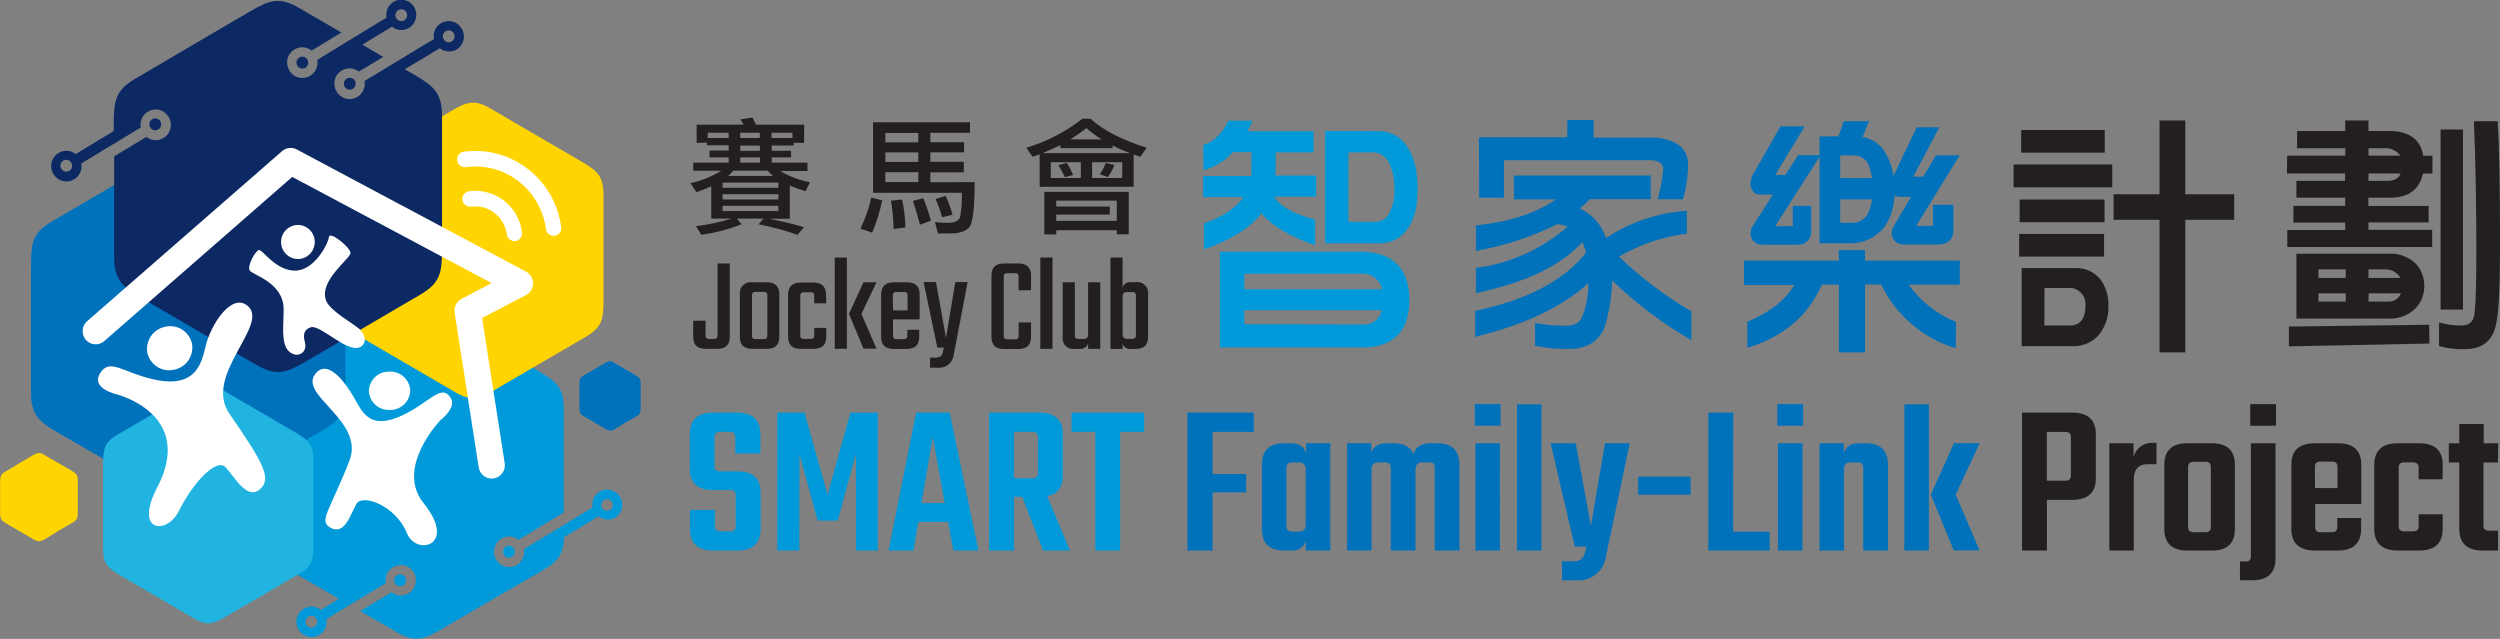 <svg width="180" height="46" viewBox="0 0 180 46" fill="none" xmlns="http://www.w3.org/2000/svg">
<rect x="0" y="0" width="180" height="46" fill="#808080" stroke="none"/>
<g clip-path="url(#clip0_2788_1667)">
<path d="M29.026 42.152C29.074 42.123 29.116 42.085 29.149 42.04C29.183 41.995 29.207 41.943 29.22 41.889C29.234 41.834 29.237 41.777 29.229 41.722C29.22 41.666 29.201 41.612 29.173 41.564C29.144 41.516 29.106 41.474 29.062 41.44C29.017 41.406 28.966 41.382 28.912 41.368C28.858 41.354 28.801 41.352 28.746 41.36C28.691 41.368 28.638 41.387 28.59 41.416C28.494 41.475 28.425 41.57 28.398 41.68C28.371 41.791 28.389 41.907 28.447 42.004C28.475 42.052 28.513 42.094 28.557 42.128C28.602 42.162 28.652 42.186 28.706 42.2C28.76 42.214 28.816 42.216 28.871 42.208C28.926 42.2 28.979 42.181 29.026 42.152Z" fill="#009ADA"/>
<path d="M44.648 35.785C44.576 35.661 44.48 35.554 44.367 35.468C44.253 35.382 44.123 35.32 43.986 35.285C43.848 35.249 43.705 35.242 43.565 35.263C43.424 35.283 43.289 35.332 43.167 35.405C42.977 35.52 42.826 35.69 42.736 35.894C42.645 36.097 42.618 36.324 42.66 36.544L40.58 37.803L37.719 39.538C37.76 39.757 37.733 39.984 37.642 40.187C37.551 40.391 37.401 40.561 37.211 40.676C37.09 40.749 36.955 40.798 36.814 40.819C36.673 40.839 36.53 40.832 36.393 40.797C36.255 40.761 36.126 40.699 36.012 40.613C35.898 40.527 35.803 40.42 35.73 40.297C35.654 40.172 35.604 40.034 35.581 39.89C35.559 39.746 35.566 39.599 35.601 39.458C35.636 39.316 35.699 39.183 35.786 39.067C35.872 38.95 35.981 38.852 36.106 38.779C36.295 38.665 36.515 38.613 36.734 38.629C36.954 38.644 37.164 38.727 37.336 38.866L40.588 36.897V29.447C40.588 27.93 40.099 27.489 38.787 26.73L35.275 24.681L31.399 22.404C30.098 21.645 29.47 21.866 28.158 22.624L24.646 24.674L20.77 26.95C19.469 27.709 19.329 28.366 19.329 29.888V38.494C19.329 40.012 19.833 40.46 21.145 41.222L24.409 43.12L23.097 43.913C22.925 43.775 22.716 43.694 22.497 43.679C22.278 43.664 22.06 43.717 21.871 43.83C21.749 43.903 21.642 44 21.557 44.115C21.472 44.23 21.41 44.361 21.375 44.5C21.34 44.639 21.333 44.784 21.354 44.926C21.374 45.069 21.422 45.205 21.495 45.328C21.568 45.454 21.666 45.564 21.781 45.651C21.897 45.738 22.028 45.801 22.168 45.837C22.308 45.872 22.454 45.879 22.596 45.856C22.739 45.834 22.876 45.784 22.999 45.708C23.189 45.593 23.338 45.422 23.428 45.219C23.518 45.015 23.544 44.788 23.503 44.569L24.499 43.97L27.785 41.981C27.745 41.763 27.771 41.536 27.861 41.333C27.951 41.13 28.101 40.959 28.289 40.843C28.412 40.767 28.549 40.717 28.692 40.694C28.834 40.672 28.98 40.679 29.12 40.715C29.26 40.75 29.392 40.813 29.507 40.9C29.623 40.987 29.72 41.097 29.793 41.222C29.866 41.346 29.914 41.482 29.935 41.624C29.955 41.767 29.948 41.911 29.913 42.051C29.878 42.19 29.816 42.321 29.731 42.436C29.646 42.551 29.54 42.648 29.417 42.721C29.229 42.834 29.01 42.887 28.791 42.872C28.573 42.857 28.363 42.776 28.192 42.638L25.936 43.996L28.567 45.514C29.868 46.273 30.496 46.057 31.808 45.294L35.309 43.245L39.197 40.991C40.298 40.346 40.558 39.777 40.61 38.688L43.092 37.17C43.263 37.309 43.472 37.392 43.691 37.407C43.91 37.423 44.129 37.37 44.318 37.257C44.55 37.102 44.715 36.862 44.777 36.588C44.839 36.314 44.792 36.026 44.648 35.785ZM22.638 45.135C22.541 45.192 22.426 45.209 22.317 45.181C22.208 45.154 22.114 45.084 22.055 44.987C22.027 44.939 22.008 44.885 22 44.829C21.991 44.774 21.994 44.717 22.008 44.662C22.022 44.608 22.046 44.556 22.079 44.511C22.112 44.466 22.154 44.428 22.202 44.399C22.25 44.37 22.303 44.351 22.358 44.343C22.413 44.334 22.47 44.337 22.524 44.351C22.578 44.365 22.629 44.389 22.674 44.423C22.718 44.456 22.756 44.498 22.785 44.547C22.84 44.646 22.855 44.764 22.824 44.874C22.794 44.985 22.722 45.078 22.623 45.135H22.638ZM43.923 36.714C43.875 36.743 43.822 36.762 43.767 36.77C43.713 36.779 43.657 36.776 43.603 36.762C43.549 36.748 43.498 36.724 43.454 36.69C43.41 36.657 43.372 36.615 43.344 36.566C43.292 36.471 43.278 36.358 43.305 36.252C43.332 36.147 43.399 36.055 43.49 35.997C43.538 35.968 43.591 35.949 43.646 35.941C43.701 35.933 43.757 35.936 43.81 35.95C43.864 35.963 43.915 35.988 43.959 36.021C44.004 36.055 44.041 36.097 44.069 36.145C44.121 36.241 44.135 36.353 44.108 36.459C44.081 36.565 44.014 36.656 43.923 36.714Z" fill="#009ADA"/>
<path d="M36.422 39.355C36.326 39.414 36.257 39.51 36.23 39.62C36.203 39.73 36.221 39.846 36.279 39.944C36.307 39.992 36.345 40.034 36.389 40.068C36.434 40.101 36.484 40.126 36.538 40.139C36.592 40.153 36.648 40.156 36.703 40.148C36.758 40.139 36.81 40.12 36.858 40.092C36.906 40.063 36.948 40.025 36.981 39.979C37.014 39.934 37.038 39.883 37.052 39.828C37.066 39.774 37.069 39.717 37.06 39.661C37.052 39.605 37.033 39.552 37.005 39.504C36.976 39.455 36.938 39.413 36.893 39.379C36.849 39.346 36.798 39.321 36.744 39.308C36.69 39.294 36.633 39.291 36.578 39.299C36.523 39.307 36.47 39.327 36.422 39.355Z" fill="#009ADA"/>
<path fill-rule="evenodd" clip-rule="evenodd" d="M15.077 11.107L19.213 13.517L22.947 15.699C24.341 16.511 24.875 16.978 24.875 18.598V27.77C24.875 29.39 24.736 30.092 23.371 30.904L19.235 33.31L15.502 35.496C14.103 36.304 13.441 36.54 12.047 35.731L7.911 33.31L4.151 31.14C2.767 30.328 2.233 29.861 2.233 28.241V19.057C2.233 17.437 2.372 16.746 3.756 15.934L7.892 13.517L11.626 11.342C13.024 10.534 13.686 10.299 15.081 11.107H15.077Z" fill="#0072BC"/>
<path fill-rule="evenodd" clip-rule="evenodd" d="M16.028 28.085L18.792 29.69L21.285 31.147C22.213 31.698 22.57 32.005 22.57 33.09V39.219C22.57 40.308 22.488 40.771 21.555 41.31L18.792 42.926L16.291 44.383C15.359 44.922 14.908 45.082 13.987 44.543L11.223 42.926L8.723 41.469C7.802 40.93 7.426 40.611 7.426 39.534V33.398C7.426 32.32 7.52 31.846 8.441 31.307L11.212 29.69L13.705 28.244C14.637 27.694 15.085 27.546 16.017 28.085H16.028Z" fill="#21B4E1"/>
<path fill-rule="evenodd" clip-rule="evenodd" d="M35.32 7.817L38.753 9.821L41.855 11.627C43.005 12.295 43.453 12.686 43.453 14.033V21.642C43.453 22.989 43.336 23.577 42.186 24.245L38.753 26.245L35.651 28.055C34.489 28.723 33.94 28.916 32.79 28.248L29.357 26.245L26.255 24.438C25.09 23.759 24.657 23.368 24.657 22.032V14.413C24.657 13.065 24.77 12.492 25.924 11.813L29.357 9.821L32.459 8.003C33.609 7.335 34.17 7.138 35.32 7.817Z" fill="#FFD400"/>
<path fill-rule="evenodd" clip-rule="evenodd" d="M3.181 32.756L4.204 33.341L5.129 33.876C5.471 34.077 5.602 34.191 5.602 34.593V36.87C5.602 37.272 5.565 37.443 5.226 37.629L4.204 38.221L3.29 38.79C2.952 38.991 2.779 39.048 2.44 38.847L1.41 38.247L0.481 37.712C0.143 37.511 0.008 37.397 0.008 36.995V34.718C0.008 34.316 0.045 34.145 0.384 33.959L1.41 33.341L2.339 32.798C2.677 32.597 2.846 32.54 3.188 32.741L3.181 32.756Z" fill="#FFD400"/>
<path fill-rule="evenodd" clip-rule="evenodd" d="M44.227 26.131L45.025 26.59L45.754 27.015C46.028 27.178 46.13 27.269 46.13 27.58V29.364C46.13 29.686 46.104 29.827 45.833 29.975L45.025 30.434L44.306 30.863C44.215 30.944 44.099 30.992 43.977 31C43.856 31.008 43.735 30.976 43.633 30.908L42.825 30.434L42.096 30.009C41.832 29.861 41.719 29.766 41.719 29.447V27.648C41.719 27.337 41.742 27.201 42.017 27.041L42.814 26.567L43.543 26.153C43.818 25.994 43.942 25.945 44.216 26.108L44.227 26.131Z" fill="#0072BC"/>
<path d="M21.552 4.14C21.504 4.169 21.462 4.207 21.429 4.252C21.395 4.298 21.371 4.349 21.358 4.404C21.344 4.458 21.341 4.515 21.349 4.571C21.357 4.626 21.376 4.68 21.405 4.728C21.434 4.777 21.471 4.819 21.516 4.852C21.561 4.886 21.612 4.91 21.666 4.924C21.72 4.938 21.776 4.941 21.831 4.933C21.887 4.924 21.94 4.905 21.988 4.876C22.084 4.817 22.153 4.722 22.18 4.612C22.206 4.502 22.189 4.385 22.131 4.288C22.102 4.24 22.065 4.198 22.02 4.164C21.976 4.131 21.925 4.106 21.872 4.093C21.818 4.079 21.762 4.076 21.707 4.084C21.652 4.092 21.599 4.111 21.552 4.14Z" fill="#0C2963"/>
<path d="M33.237 2.049C33.164 1.926 33.068 1.818 32.954 1.732C32.84 1.646 32.711 1.584 32.573 1.549C32.435 1.514 32.291 1.506 32.15 1.527C32.01 1.548 31.874 1.596 31.752 1.67C31.562 1.784 31.412 1.954 31.321 2.158C31.231 2.362 31.206 2.589 31.248 2.808L29.534 3.844L26.244 5.832C26.285 6.051 26.259 6.278 26.169 6.482C26.079 6.685 25.929 6.856 25.74 6.971C25.617 7.047 25.48 7.097 25.337 7.12C25.195 7.142 25.049 7.135 24.909 7.099C24.769 7.064 24.638 7.001 24.522 6.914C24.407 6.827 24.309 6.717 24.236 6.591C24.16 6.467 24.11 6.329 24.088 6.185C24.066 6.041 24.072 5.894 24.107 5.753C24.142 5.611 24.205 5.478 24.292 5.362C24.378 5.245 24.487 5.147 24.612 5.074C24.801 4.96 25.019 4.908 25.238 4.923C25.457 4.938 25.666 5.019 25.838 5.157L27.594 4.098L26.09 3.214L28.218 1.924C28.389 2.063 28.598 2.146 28.818 2.161C29.037 2.176 29.256 2.123 29.444 2.007C29.566 1.935 29.673 1.838 29.758 1.723C29.844 1.609 29.905 1.478 29.941 1.339C29.976 1.2 29.983 1.055 29.962 0.913C29.941 0.771 29.893 0.635 29.82 0.512C29.747 0.389 29.652 0.281 29.538 0.195C29.424 0.108 29.295 0.046 29.157 0.011C29.02 -0.025 28.876 -0.032 28.736 -0.011C28.595 0.01 28.46 0.059 28.338 0.133C28.148 0.248 27.998 0.418 27.907 0.622C27.817 0.825 27.79 1.052 27.831 1.271L26.116 2.307L22.841 4.315C22.883 4.534 22.857 4.76 22.767 4.964C22.677 5.167 22.527 5.338 22.337 5.453C22.214 5.53 22.078 5.581 21.935 5.603C21.792 5.625 21.646 5.619 21.506 5.583C21.366 5.548 21.234 5.484 21.119 5.397C21.003 5.309 20.906 5.199 20.833 5.074C20.758 4.949 20.707 4.811 20.685 4.667C20.663 4.523 20.669 4.376 20.704 4.235C20.739 4.093 20.802 3.96 20.889 3.844C20.976 3.727 21.085 3.629 21.209 3.556C21.398 3.442 21.617 3.39 21.836 3.405C22.055 3.421 22.264 3.504 22.435 3.643L24.586 2.341L21.578 0.596C20.13 -0.254 19.435 -0.015 17.976 0.839L14.085 3.115L9.787 5.639C8.336 6.478 8.189 7.214 8.189 8.906V9.434L5.448 11.092C5.276 10.954 5.067 10.873 4.848 10.858C4.629 10.843 4.411 10.896 4.222 11.008C4.097 11.082 3.988 11.179 3.901 11.296C3.814 11.412 3.751 11.546 3.716 11.687C3.681 11.829 3.674 11.976 3.697 12.12C3.719 12.264 3.77 12.402 3.846 12.526C3.919 12.652 4.017 12.762 4.132 12.849C4.248 12.936 4.379 12.999 4.519 13.034C4.659 13.07 4.805 13.077 4.948 13.055C5.09 13.033 5.227 12.982 5.35 12.906C5.539 12.79 5.688 12.619 5.778 12.416C5.868 12.213 5.895 11.986 5.854 11.768L6.847 11.168L10.137 9.179C10.095 8.96 10.121 8.734 10.211 8.53C10.301 8.327 10.451 8.156 10.64 8.041C10.764 7.965 10.9 7.914 11.043 7.892C11.186 7.87 11.331 7.877 11.471 7.912C11.611 7.948 11.743 8.011 11.858 8.098C11.974 8.185 12.071 8.295 12.144 8.421C12.22 8.545 12.27 8.683 12.292 8.827C12.313 8.971 12.307 9.118 12.272 9.259C12.237 9.4 12.174 9.533 12.088 9.65C12.001 9.766 11.893 9.865 11.768 9.938C11.58 10.051 11.362 10.104 11.143 10.089C10.924 10.074 10.714 9.993 10.543 9.855L8.219 11.259V18.465C8.219 20.146 8.779 20.64 10.227 21.478L14.126 23.755L18.438 26.263C19.886 27.106 20.581 26.863 22.029 26.024L25.932 23.747L30.241 21.228C31.688 20.385 31.827 19.661 31.827 17.968V8.405C31.827 6.713 31.278 6.227 29.82 5.37L29.139 4.99L31.666 3.472C31.838 3.611 32.048 3.693 32.267 3.708C32.487 3.723 32.706 3.67 32.895 3.556C33.138 3.401 33.31 3.156 33.374 2.874C33.438 2.591 33.389 2.295 33.237 2.049ZM28.677 0.725C28.724 0.696 28.777 0.677 28.832 0.669C28.887 0.661 28.943 0.663 28.997 0.677C29.05 0.691 29.101 0.715 29.145 0.749C29.19 0.782 29.227 0.825 29.256 0.873C29.284 0.921 29.303 0.974 29.312 1.029C29.32 1.084 29.317 1.141 29.304 1.195C29.291 1.249 29.267 1.3 29.234 1.345C29.201 1.39 29.16 1.428 29.113 1.457C29.016 1.516 28.901 1.534 28.792 1.507C28.683 1.48 28.588 1.41 28.53 1.313C28.501 1.265 28.482 1.211 28.474 1.155C28.466 1.1 28.469 1.043 28.483 0.988C28.496 0.934 28.52 0.882 28.553 0.837C28.587 0.792 28.629 0.754 28.677 0.725ZM4.989 12.299C4.941 12.328 4.888 12.347 4.833 12.355C4.778 12.363 4.722 12.36 4.668 12.347C4.613 12.333 4.563 12.309 4.518 12.275C4.473 12.241 4.435 12.199 4.407 12.151C4.378 12.102 4.359 12.049 4.351 11.993C4.343 11.937 4.346 11.881 4.359 11.826C4.373 11.771 4.397 11.72 4.43 11.675C4.464 11.63 4.505 11.591 4.553 11.563C4.601 11.534 4.654 11.515 4.709 11.507C4.763 11.498 4.819 11.501 4.873 11.515C4.927 11.529 4.978 11.553 5.022 11.587C5.067 11.62 5.104 11.662 5.132 11.711C5.191 11.807 5.21 11.923 5.185 12.033C5.159 12.143 5.092 12.239 4.997 12.299H4.989ZM32.527 2.983C32.479 3.012 32.426 3.031 32.37 3.039C32.315 3.047 32.259 3.044 32.205 3.03C32.151 3.017 32.1 2.992 32.055 2.959C32.01 2.925 31.973 2.883 31.944 2.835C31.915 2.787 31.896 2.733 31.888 2.678C31.88 2.622 31.883 2.566 31.897 2.512C31.91 2.457 31.934 2.406 31.968 2.361C32.001 2.317 32.043 2.279 32.09 2.25C32.138 2.221 32.191 2.202 32.245 2.194C32.3 2.185 32.356 2.188 32.41 2.201C32.463 2.214 32.514 2.238 32.559 2.272C32.603 2.305 32.641 2.347 32.669 2.394C32.728 2.492 32.745 2.608 32.718 2.718C32.692 2.829 32.623 2.924 32.527 2.983Z" fill="#0C2963"/>
<path d="M24.966 5.662C24.918 5.691 24.876 5.729 24.843 5.774C24.809 5.819 24.785 5.871 24.771 5.925C24.758 5.98 24.755 6.037 24.763 6.092C24.771 6.148 24.79 6.202 24.819 6.25C24.848 6.298 24.885 6.34 24.93 6.374C24.975 6.408 25.026 6.432 25.08 6.446C25.134 6.459 25.19 6.462 25.245 6.454C25.301 6.446 25.354 6.427 25.402 6.398C25.498 6.339 25.567 6.244 25.594 6.134C25.622 6.024 25.605 5.908 25.548 5.81C25.49 5.713 25.396 5.643 25.287 5.615C25.178 5.588 25.062 5.604 24.966 5.662Z" fill="#0C2963"/>
<path d="M11.4 9.316C11.448 9.287 11.49 9.249 11.523 9.204C11.556 9.159 11.58 9.107 11.594 9.053C11.608 8.998 11.61 8.941 11.602 8.886C11.594 8.83 11.575 8.776 11.547 8.728C11.488 8.631 11.394 8.561 11.285 8.534C11.176 8.506 11.061 8.523 10.964 8.58C10.867 8.638 10.796 8.732 10.767 8.842C10.738 8.952 10.753 9.069 10.81 9.168C10.839 9.217 10.877 9.26 10.922 9.294C10.968 9.328 11.019 9.352 11.074 9.366C11.129 9.38 11.186 9.383 11.242 9.374C11.298 9.365 11.352 9.346 11.4 9.316Z" fill="#0C2963"/>
<path d="M8.377 28.385C8.377 28.385 14.096 29.793 11.313 35.113C9.622 38.346 12.017 38.528 12.881 36.786C13.953 34.642 15.6 32.992 16.228 33.629C16.855 34.267 17.754 36.035 18.705 35.238C19.589 34.479 18.999 33.375 16.517 29.789C14.6 27.015 19.465 23.357 17.822 22.013C16.649 21.053 15.16 23.425 14.814 24.893C14.509 26.226 14.062 27.96 11.126 27.33C8.843 26.844 7.892 25.717 7.189 26.905C6.557 27.979 8.377 28.385 8.377 28.385Z" fill="white"/>
<path d="M13.818 24.715C13.898 25.135 13.811 25.57 13.575 25.926C13.339 26.281 12.974 26.528 12.558 26.613C12.145 26.716 11.708 26.649 11.343 26.427C10.979 26.205 10.716 25.846 10.614 25.429C10.534 25.009 10.622 24.574 10.858 24.219C11.094 23.864 11.459 23.616 11.874 23.531C12.287 23.428 12.724 23.495 13.089 23.717C13.453 23.939 13.715 24.298 13.818 24.715Z" fill="white"/>
<path d="M31.711 30.252C31.711 30.252 28.425 33.667 30.5 36.228C32.967 39.291 29.981 40.05 29.308 38.41C28.481 36.377 26.112 35.561 25.68 36.255C25.247 36.95 24.864 38.532 23.845 38.02C22.894 37.534 23.676 36.938 25.157 33.185C26.285 30.286 21.503 28.487 22.698 26.928C23.552 25.816 24.762 27.41 25.409 28.487C26.056 29.565 26.507 31.075 29.015 29.884C30.962 28.958 31.797 27.569 32.459 28.666C32.888 29.368 31.711 30.252 31.711 30.252Z" fill="white"/>
<path d="M26.556 28.142C26.565 28.332 26.611 28.518 26.692 28.69C26.773 28.862 26.886 29.016 27.026 29.143C27.165 29.271 27.328 29.37 27.506 29.433C27.683 29.497 27.872 29.525 28.06 29.515C28.438 29.528 28.806 29.389 29.082 29.128C29.359 28.868 29.523 28.508 29.538 28.127C29.529 27.937 29.483 27.75 29.403 27.578C29.322 27.406 29.209 27.252 29.069 27.125C28.929 26.997 28.765 26.899 28.588 26.836C28.41 26.773 28.222 26.746 28.034 26.757C27.656 26.743 27.288 26.882 27.011 27.141C26.734 27.401 26.571 27.761 26.556 28.142Z" fill="white"/>
<path d="M18.63 18.006C18.897 17.926 19.792 19.456 21.209 19.486C22.627 19.516 23.627 17.547 23.68 17.073C23.732 16.598 25.225 17.805 25.236 18.211C25.247 18.617 22.883 20.249 23.495 21.683C23.8 22.4 25.451 23.307 25.875 23.687C26.3 24.066 26.458 24.715 25.921 24.992C25.033 25.455 23.052 23.353 22.386 23.562C21.721 23.77 21.879 24.37 21.965 24.7C22.134 25.383 21.401 25.858 20.796 25.288C20.191 24.719 20.442 23.285 20.42 22.192C20.367 20.321 18.164 19.79 17.976 19.471C17.788 19.152 18.363 18.09 18.63 18.006Z" fill="white"/>
<path d="M22.616 17.084C22.704 17.396 22.667 17.73 22.512 18.015C22.357 18.299 22.097 18.51 21.788 18.602C21.479 18.691 21.147 18.653 20.865 18.496C20.583 18.338 20.375 18.075 20.285 17.763C20.24 17.608 20.227 17.446 20.244 17.286C20.262 17.126 20.311 16.971 20.388 16.83C20.465 16.689 20.569 16.565 20.694 16.465C20.819 16.364 20.962 16.29 21.115 16.245C21.268 16.201 21.429 16.187 21.587 16.205C21.745 16.223 21.899 16.272 22.038 16.35C22.177 16.428 22.3 16.533 22.399 16.659C22.498 16.785 22.572 16.929 22.616 17.084Z" fill="white"/>
<path d="M90.105 10.952H88.748C88.199 11.592 87.468 12.045 86.654 12.249L86.635 10.436C87.357 10.238 87.963 9.658 88.455 8.694H90.18C90.07 8.954 89.944 9.207 89.805 9.453H94.579V10.971H91.846V12.325C91.846 12.431 91.84 12.536 91.827 12.64H94.764V14.158H91.737C92.188 14.877 93.172 15.427 94.689 15.809V17.642C92.962 17.088 91.671 16.329 90.816 15.365C89.959 16.45 88.58 17.314 86.68 17.957V16.086C88.039 15.605 88.987 14.973 89.526 14.189H86.624V12.671H90.094C90.1 12.584 90.1 12.496 90.094 12.409L90.105 10.952ZM98.039 18.12C100.327 18.181 101.471 19.348 101.471 21.623C101.471 23.71 100.48 24.84 98.497 25.015H87.831V18.12H98.039ZM89.594 23.345L98.148 23.364C98.456 23.388 98.763 23.296 99.009 23.106C99.255 22.917 99.423 22.643 99.482 22.336H89.59L89.594 23.345ZM89.594 20.826H99.505C99.431 20.487 99.238 20.188 98.961 19.983C98.684 19.778 98.343 19.683 98.001 19.714H89.594V20.826ZM99.37 9.441C99.776 9.455 100.173 9.573 100.523 9.783C100.873 9.994 101.164 10.29 101.37 10.644C101.836 11.339 102.065 12.333 102.065 13.631C102.065 14.853 101.84 15.779 101.389 16.409C101.175 16.741 100.884 17.016 100.542 17.21C100.199 17.404 99.815 17.51 99.422 17.52H95.407V9.434L99.37 9.441ZM97.091 15.965H99.091C99.301 15.953 99.503 15.882 99.675 15.761C99.847 15.64 99.982 15.472 100.065 15.278C100.305 14.789 100.418 14.248 100.396 13.703C100.423 13.052 100.303 12.403 100.046 11.806C99.956 11.592 99.815 11.405 99.636 11.259C99.457 11.114 99.246 11.015 99.02 10.971H97.091V15.965Z" fill="#009ADA"/>
<path d="M108.995 12.636H118.853V14.34H114.465C114.242 14.578 114.003 14.802 113.751 15.008C114.193 15.213 114.588 15.508 114.911 15.875C115.234 16.241 115.48 16.671 115.631 17.137C117.373 15.992 119.377 15.317 121.451 15.175V16.822C119.73 17.043 118.07 17.604 116.563 18.473C118.141 19.992 119.892 21.317 121.778 22.419V24.495C119.711 23.3 117.794 21.856 116.071 20.196C116.051 21.334 115.871 22.463 115.537 23.55C115.131 24.537 114.33 25.068 113.131 25.125C112.257 25.149 111.383 25.074 110.525 24.901V23.254C111.258 23.392 112.002 23.459 112.747 23.455C113.394 23.455 113.8 23.205 113.958 22.696C114.238 21.958 114.375 21.172 114.36 20.382C112.488 22.097 109.771 23.387 106.209 24.252V22.381C109.969 21.592 112.632 20.191 114.199 18.177C114.129 17.918 114.042 17.665 113.939 17.418C112.408 19.12 109.85 20.349 106.265 21.103V19.289C108.713 18.978 111.014 17.94 112.875 16.306C112.639 16.218 112.393 16.161 112.142 16.139C110.282 17.055 108.304 17.704 106.265 18.067V16.23C108.679 15.977 110.595 15.354 112.014 14.359H109.006L108.995 12.636ZM112.852 8.633H114.732V9.912H119.267C120.771 10.086 121.523 10.72 121.542 11.809C121.544 12.67 121.417 13.526 121.166 14.348H119.35C119.548 13.651 119.683 12.937 119.752 12.215C119.752 11.76 119.429 11.532 118.782 11.532H108.28V14.238H106.502L106.483 9.882H112.837L112.852 8.633Z" fill="#0072BC"/>
<path d="M125.572 18.769H132.4V18.01H134.28V18.769H141.108V20.492H137.419C138.281 21.697 139.465 22.629 140.833 23.178L140.815 25.076C139.652 24.726 138.574 24.137 137.649 23.346C136.723 22.555 135.969 21.579 135.434 20.48H134.28V25.372H132.4V20.492H131.171C130.188 22.741 128.401 24.259 125.809 25.046V23.175C127.448 22.471 128.576 21.586 129.193 20.518H125.561L125.572 18.769ZM132.75 8.728H134.569C134.397 9.134 134.242 9.517 134.111 9.866C134.456 9.92 134.785 10.054 135.071 10.257C135.357 10.459 135.594 10.726 135.761 11.035C136.058 11.535 136.251 12.09 136.329 12.667L138.002 9.164H139.634L137.754 12.72H138.472L139.39 11.183H141.097L137.965 16.264H139.175V14.746H140.645V16.579C140.66 16.837 140.574 17.091 140.405 17.285C140.214 17.476 139.959 17.589 139.69 17.6H136.991C136.789 17.595 136.597 17.515 136.451 17.374C136.305 17.234 136.216 17.044 136.201 16.841C136.199 16.668 136.237 16.497 136.31 16.34L137.596 14.174H136.716C136.655 14.171 136.596 14.155 136.542 14.126C136.488 14.097 136.441 14.056 136.404 14.007C136.399 14.856 136.136 15.683 135.652 16.378C135.371 16.72 135.021 16.998 134.626 17.194C134.231 17.39 133.799 17.5 133.359 17.517H131.009V11.282L127.813 16.287H129.08V14.822H130.404V16.602C130.421 16.856 130.342 17.107 130.182 17.304C130.1 17.401 129.999 17.48 129.885 17.534C129.771 17.588 129.646 17.617 129.52 17.619H126.824C126.622 17.615 126.43 17.535 126.284 17.394C126.137 17.254 126.049 17.063 126.035 16.86C126.035 16.687 126.072 16.517 126.144 16.359L127.648 14.007H126.636C126.332 13.984 126.129 13.76 126.031 13.339C126.03 13.105 126.073 12.873 126.159 12.656L128.197 9.096H129.941L127.813 12.599H128.546L129.464 11.172H131.005V9.821H132.366C132.487 9.468 132.629 9.096 132.75 8.728ZM132.494 16.044H133.502C133.7 16.018 133.89 15.948 134.059 15.84C134.227 15.731 134.369 15.585 134.476 15.414C134.634 15.082 134.739 14.726 134.788 14.359H132.494V16.044ZM132.494 12.823H134.788C134.73 12.46 134.631 12.104 134.494 11.764C134.393 11.589 134.248 11.444 134.074 11.344C133.9 11.243 133.702 11.19 133.502 11.191H132.494V12.823Z" fill="#0072BC"/>
<path d="M144.977 11.84H152.083V13.487H144.981L144.977 11.84ZM145.379 16.841H151.493V18.473H145.379V16.841ZM145.413 14.367H151.527V15.999H145.413V14.367ZM145.526 9.362H151.542V10.993H145.526V9.362ZM149.511 19.3C149.836 19.3 150.157 19.371 150.452 19.508C150.747 19.646 151.008 19.847 151.218 20.097C151.626 20.654 151.833 21.336 151.805 22.029C151.832 22.771 151.597 23.5 151.143 24.085C150.929 24.334 150.668 24.536 150.375 24.68C150.081 24.823 149.762 24.905 149.436 24.92H145.56V19.3H149.511ZM147.195 23.433H149.214C149.838 23.334 150.15 22.867 150.15 22.04C150.185 21.737 150.103 21.433 149.921 21.189C149.739 20.946 149.471 20.783 149.173 20.735H147.206L147.195 23.433ZM152.181 13.988H155.486V8.675H157.339V13.988H160.862V15.824H157.339V25.372H155.486V15.824H152.181V13.988Z" fill="#231F20"/>
<path d="M164.675 11.21H168.86V10.671H165.389V9.434H168.856V8.675H170.529V9.434H172.198C173.533 9.494 174.293 10.09 174.473 11.213H175.135V12.492H174.454C174.21 13.593 173.484 14.173 172.27 14.234H170.525V14.826H174.86V16.014H170.529V16.549H175.116V17.782H164.686V16.56H168.852V16.025H165.126V14.822H168.852V14.23H165.34V13.024H168.844V12.489H164.66L164.675 11.21ZM174.898 23.383L174.917 24.734L164.799 24.939V23.512L174.898 23.383ZM172.33 18.268C172.952 18.316 173.537 18.584 173.98 19.027C174.354 19.458 174.556 20.014 174.548 20.587C174.554 20.892 174.499 21.196 174.385 21.479C174.271 21.762 174.102 22.019 173.886 22.233C173.416 22.673 172.802 22.924 172.161 22.939H165.34V18.268H172.33ZM166.931 21.122V21.714H168.893V21.122H166.931ZM168.897 19.399H166.931V20.01H168.893L168.897 19.399ZM170.529 21.714H172.033C172.214 21.71 172.389 21.651 172.537 21.546C172.684 21.44 172.797 21.293 172.86 21.122H170.548L170.529 21.714ZM172.841 20.01C172.729 19.821 172.571 19.666 172.381 19.558C172.191 19.451 171.976 19.396 171.758 19.399H170.529V20.01H172.841ZM170.529 13.024H171.871C172.386 13.024 172.71 12.845 172.845 12.489H170.533L170.529 13.024ZM172.826 11.21C172.708 11.045 172.554 10.911 172.376 10.818C172.198 10.724 172.001 10.674 171.8 10.671H170.533V11.21H172.826ZM178.124 8.728H179.831C179.946 10.443 180.004 13.461 180.004 17.782C180.004 20.514 179.917 22.318 179.744 23.194C179.536 24.491 178.777 25.14 177.466 25.14C176.84 25.158 176.216 25.083 175.612 24.916V23.212C176.137 23.368 176.682 23.443 177.229 23.436C177.864 23.436 178.184 23.057 178.184 22.325C178.259 21.767 178.293 20.359 178.297 18.097C178.297 14.753 178.239 11.63 178.124 8.728ZM175.721 9.32H177.334V22.29H175.721V9.32Z" fill="#231F20"/>
<path d="M52.969 37.83V35.705C52.976 35.645 52.972 35.584 52.956 35.527C52.939 35.469 52.912 35.414 52.875 35.367C52.775 35.298 52.654 35.267 52.533 35.28H51.27C50.202 35.28 49.664 34.756 49.664 33.709V31.269C49.664 30.229 50.228 29.709 51.349 29.709H53.067C54.187 29.709 54.748 30.229 54.748 31.269V32.654H52.939V31.515C52.947 31.456 52.942 31.395 52.926 31.337C52.91 31.279 52.882 31.225 52.845 31.178C52.745 31.109 52.623 31.078 52.503 31.09H51.913C51.781 31.074 51.648 31.105 51.536 31.178C51.463 31.274 51.429 31.395 51.443 31.515V33.515C51.435 33.575 51.439 33.636 51.455 33.694C51.471 33.752 51.499 33.806 51.536 33.853C51.642 33.923 51.768 33.954 51.894 33.94H53.127C54.217 33.94 54.763 34.454 54.763 35.481V38.084C54.763 39.121 54.196 39.64 53.063 39.64H51.379C50.246 39.64 49.679 39.121 49.679 38.084V36.714H51.473V37.83C51.458 37.951 51.492 38.072 51.567 38.168C51.671 38.239 51.798 38.27 51.924 38.255H52.544C52.665 38.27 52.787 38.239 52.886 38.168C52.922 38.12 52.948 38.065 52.962 38.007C52.976 37.949 52.978 37.889 52.969 37.83Z" fill="#009ADA"/>
<path d="M57.552 39.64H55.962V29.709H57.925L59.583 35.618L61.233 29.713H63.2V39.64H61.628V32.669L60.316 37.485H58.868L57.56 32.684L57.552 39.64Z" fill="#009ADA"/>
<path d="M68.64 39.64L68.264 37.58H66.114L65.771 39.64H63.978L65.959 29.709H68.377L70.449 39.64H68.64ZM66.347 36.225H68.016L67.159 31.443L66.347 36.225Z" fill="#009ADA"/>
<path d="M73.005 35.769V39.64H71.212V29.709H74.829C75.957 29.709 76.528 30.229 76.528 31.269V34.21C76.528 35.072 76.152 35.578 75.4 35.728L77.04 39.644H75.103L73.599 35.773L73.005 35.769ZM73.005 31.094V34.43H74.299C74.419 34.444 74.54 34.414 74.641 34.346C74.678 34.299 74.706 34.245 74.722 34.187C74.738 34.129 74.743 34.069 74.735 34.009V31.519C74.749 31.399 74.717 31.278 74.645 31.182C74.543 31.113 74.421 31.082 74.299 31.094H73.005Z" fill="#009ADA"/>
<path d="M82.379 29.709V31.094H80.649V39.64H78.863V31.094H77.149V29.709H82.379Z" fill="#009ADA"/>
<path d="M90.267 31.094H87.304V34.13H89.718V35.451H87.304V39.64H85.496V29.709H90.267V31.094Z" fill="#0072BC"/>
<path d="M94.038 31.914H95.783V39.64H94.004V38.98C93.926 39.197 93.777 39.38 93.581 39.5C93.386 39.62 93.156 39.669 92.929 39.64H92.448C91.387 39.64 90.857 39.121 90.857 38.084V33.474C90.857 32.434 91.387 31.914 92.448 31.914H92.933C93.546 31.914 93.914 32.164 94.038 32.673V31.914ZM93.057 38.274H93.527C93.85 38.274 94.012 38.103 94.012 37.754V33.819C94.012 33.474 93.85 33.299 93.527 33.299H93.061C92.94 33.286 92.819 33.317 92.718 33.386C92.681 33.433 92.653 33.487 92.637 33.545C92.621 33.603 92.617 33.664 92.624 33.724V37.83C92.61 37.95 92.644 38.072 92.718 38.168C92.815 38.243 92.935 38.281 93.057 38.274Z" fill="#0072BC"/>
<path d="M103.005 31.914H103.487C104.547 31.914 105.077 32.434 105.077 33.474V39.64H103.302V33.72C103.317 33.6 103.285 33.479 103.212 33.382C103.11 33.314 102.988 33.283 102.866 33.295H102.4C102.077 33.295 101.915 33.47 101.915 33.815V39.64H100.137V33.72C100.15 33.599 100.116 33.478 100.043 33.382C99.942 33.314 99.821 33.283 99.701 33.295H99.231C98.907 33.295 98.749 33.47 98.749 33.815V39.64H96.99V31.914H98.738V32.623C98.881 32.149 99.249 31.914 99.843 31.914H100.31C101.079 31.914 101.568 32.176 101.776 32.699C101.931 32.176 102.341 31.914 103.005 31.914Z" fill="#0072BC"/>
<path d="M106.186 30.654V29.098H108.04V30.654H106.186ZM107.991 39.64H106.231V31.914H107.995L107.991 39.64Z" fill="#0072BC"/>
<path d="M110.984 39.64H109.224V29.113H110.988L110.984 39.64Z" fill="#0072BC"/>
<path d="M113.511 41.78H112.465V40.41H113.262C113.445 40.439 113.632 40.399 113.788 40.298C113.943 40.196 114.056 40.04 114.105 39.86L114.229 39.359H113.386L111.642 31.914H113.454L114.544 37.864L115.56 31.914H117.338L115.62 40.114C115.539 40.608 115.278 41.054 114.887 41.362C114.496 41.671 114.005 41.82 113.511 41.78Z" fill="#0072BC"/>
<path d="M117.94 35.618V34.32H121.726V35.618H117.94Z" fill="#0072BC"/>
<path d="M124.783 38.274H127.414V39.64H123V29.709H124.794L124.783 38.274Z" fill="#0072BC"/>
<path d="M127.967 30.654V29.098H129.821V30.654H127.967ZM129.772 39.64H128.012V31.914H129.776L129.772 39.64Z" fill="#0072BC"/>
<path d="M133.859 31.914H134.325C135.397 31.914 135.934 32.434 135.931 33.474V39.64H134.152V33.72C134.166 33.599 134.132 33.478 134.058 33.382C133.958 33.314 133.837 33.283 133.716 33.295H133.246C132.926 33.295 132.765 33.47 132.765 33.815V39.64H131.005V31.914H132.753V32.623C132.896 32.149 133.265 31.914 133.859 31.914Z" fill="#0072BC"/>
<path d="M137.115 39.64V29.113H138.878V39.64H137.115ZM142.529 31.914L140.811 35.617L142.525 39.629H140.672L139.021 35.617L140.691 31.902L142.529 31.914Z" fill="#0072BC"/>
<path d="M145.586 29.709H149.203C150.333 29.709 150.9 30.229 150.902 31.269V34.43C150.902 35.47 150.338 35.989 149.203 35.989H147.379V39.64H145.586V29.709ZM149.105 34.179V31.523C149.119 31.402 149.085 31.281 149.011 31.185C148.911 31.117 148.79 31.086 148.669 31.098H147.372V34.608H148.665C148.787 34.623 148.91 34.592 149.011 34.521C149.086 34.424 149.12 34.301 149.105 34.179Z" fill="#231F20"/>
<path d="M154.986 31.884H155.268V33.424H154.613C153.959 33.424 153.632 33.804 153.632 34.563V39.64H151.869V31.914H153.613V32.904C153.69 32.611 153.86 32.35 154.098 32.164C154.354 31.972 154.667 31.873 154.986 31.884Z" fill="#231F20"/>
<path d="M157.497 31.914H159.257C160.36 31.914 160.911 32.434 160.911 33.474V38.084C160.911 39.121 160.361 39.64 159.261 39.64H157.497C156.384 39.64 155.829 39.121 155.832 38.084V33.474C155.829 32.434 156.384 31.914 157.497 31.914ZM159.178 37.894V33.675C159.191 33.554 159.159 33.434 159.088 33.337C158.976 33.264 158.843 33.233 158.712 33.25H157.993C157.868 33.236 157.742 33.267 157.636 33.337C157.599 33.384 157.572 33.438 157.556 33.496C157.54 33.554 157.535 33.615 157.542 33.675V37.894C157.535 37.954 157.539 38.015 157.555 38.073C157.571 38.131 157.599 38.185 157.636 38.232C157.742 38.302 157.868 38.333 157.993 38.319H158.712C158.843 38.338 158.977 38.307 159.088 38.232C159.124 38.185 159.151 38.13 159.167 38.072C159.182 38.014 159.186 37.954 159.178 37.894Z" fill="#231F20"/>
<path d="M162.062 40.004V31.914H163.836V40.224C163.836 41.259 163.27 41.778 162.137 41.78H161.276V40.425H161.622C161.747 40.44 161.873 40.411 161.979 40.342C162.05 40.245 162.079 40.123 162.062 40.004ZM162.017 30.654V29.098H163.874V30.654H162.017Z" fill="#231F20"/>
<path d="M166.679 31.914H168.333C169.454 31.914 170.014 32.434 170.014 33.474V36.289H166.694V37.894C166.679 38.014 166.71 38.135 166.78 38.232C166.883 38.303 167.007 38.334 167.13 38.319H167.848C167.969 38.331 168.09 38.3 168.19 38.232C168.264 38.136 168.298 38.015 168.284 37.894V37.295H169.999V38.084C169.999 39.121 169.432 39.64 168.299 39.64H166.679C165.551 39.64 164.979 39.12 164.979 38.084V33.474C164.969 32.434 165.536 31.914 166.679 31.914ZM166.679 35.139H168.299V33.659C168.307 33.6 168.303 33.539 168.286 33.481C168.27 33.423 168.243 33.369 168.205 33.322C168.105 33.253 167.984 33.222 167.863 33.234H167.111C166.991 33.223 166.87 33.253 166.769 33.322C166.732 33.369 166.704 33.423 166.688 33.481C166.672 33.539 166.667 33.6 166.675 33.659L166.679 35.139Z" fill="#231F20"/>
<path d="M175.868 34.509H174.138V33.72C174.146 33.66 174.142 33.6 174.125 33.542C174.109 33.483 174.082 33.429 174.044 33.382C173.944 33.313 173.823 33.283 173.702 33.295H173.142C173.021 33.283 172.9 33.313 172.8 33.382C172.762 33.429 172.735 33.483 172.719 33.542C172.703 33.6 172.698 33.66 172.706 33.72V37.83C172.692 37.95 172.725 38.072 172.8 38.168C172.901 38.238 173.024 38.269 173.146 38.255H173.706C173.827 38.269 173.948 38.238 174.048 38.168C174.086 38.121 174.113 38.066 174.13 38.008C174.146 37.95 174.15 37.89 174.142 37.83V37.029H175.872V38.084C175.872 39.121 175.305 39.64 174.172 39.64H172.646C171.518 39.64 170.946 39.12 170.946 38.084V33.474C170.946 32.434 171.513 31.914 172.646 31.914H174.176C175.309 31.914 175.875 32.434 175.875 33.474L175.868 34.509Z" fill="#231F20"/>
<path d="M179.853 33.299H178.808V37.784C178.8 37.844 178.805 37.905 178.821 37.963C178.837 38.021 178.865 38.075 178.902 38.122C179.013 38.197 179.146 38.228 179.278 38.209H179.857V39.64H178.767C177.634 39.64 177.067 39.121 177.067 38.084V33.299H176.315V31.914H177.067V30.529H178.827V31.914H179.872L179.853 33.299Z" fill="#231F20"/>
<path d="M50.157 10.288V8.975H53.541C53.469 8.843 53.39 8.717 53.304 8.595L54.172 8.459C54.266 8.625 54.349 8.797 54.42 8.975H57.898V10.288H57.146V10.477H55.567V10.857H56.958V11.331H55.567V11.711H58.139V12.314H56.184C56.843 12.707 57.566 12.979 58.319 13.118L57.996 13.767C57.612 13.655 57.236 13.52 56.868 13.361V15.756H55.364C56.217 15.911 57.06 16.112 57.891 16.359L57.417 16.909C56.504 16.588 55.569 16.334 54.62 16.151L54.969 15.737H53.059L53.39 16.143C52.458 16.517 51.483 16.772 50.487 16.902L50.111 16.279C50.984 16.18 51.845 15.998 52.683 15.737H51.209V13.414C50.886 13.559 50.529 13.703 50.142 13.836L49.717 13.187C50.499 13.019 51.247 12.718 51.928 12.295H49.912V11.711H52.465V11.331H51.085V10.838H52.465V10.458H50.897V10.269L50.157 10.288ZM50.958 9.559V9.938H52.462V9.559H50.958ZM52.025 15.198H56.045V14.819H52.025V15.198ZM52.025 14.363H56.045V13.984H52.025V14.363ZM56.045 13.145H52.025V13.524H56.045V13.145ZM55.669 12.667C55.522 12.554 55.386 12.427 55.263 12.287H52.796C52.68 12.423 52.554 12.55 52.42 12.667H55.669ZM54.721 11.711V11.331H53.296V11.711H54.721ZM54.721 10.485H53.296V10.864H54.706L54.721 10.485ZM53.296 9.559V9.938H54.706V9.559H53.296ZM57.056 9.559H55.552V9.938H57.056V9.559Z" fill="#231F20"/>
<path d="M63.516 14.424C63.355 15.222 63.115 16.001 62.797 16.75L61.955 16.462C62.3 15.75 62.56 15 62.73 14.226L63.516 14.424ZM70.174 13.111C70.174 14.955 70.05 16.037 69.798 16.344C69.546 16.651 69.091 16.811 68.4 16.811C68.118 16.811 67.832 16.811 67.531 16.811L67.32 15.991C67.629 16.024 67.939 16.042 68.249 16.044C68.751 16.044 69.044 15.9 69.129 15.611C69.232 15.041 69.273 14.461 69.253 13.881H62.861V8.804H69.84V9.563H66.986V10.238H69.415V10.967H66.986V11.65H69.396V12.409H66.986V13.122L70.174 13.111ZM63.745 13.111H66.117V12.397H63.745V13.111ZM63.745 11.657H66.117V10.974H63.745V11.657ZM63.745 9.57V10.246H66.117V9.57H63.745ZM65.189 16.378L64.339 16.488C64.326 15.805 64.264 15.124 64.151 14.45L64.952 14.367C65.092 15.028 65.171 15.702 65.189 16.378ZM67.023 15.892L66.238 16.181C66.087 15.596 65.918 15.02 65.73 14.462L66.482 14.272C66.69 14.8 66.871 15.338 67.023 15.885V15.892ZM68.584 15.46L67.832 15.642C67.707 15.194 67.55 14.757 67.362 14.333L68.088 14.101C68.288 14.54 68.454 14.994 68.584 15.46Z" fill="#231F20"/>
<path d="M74.351 11.289L73.889 10.64C75.353 10.199 76.724 9.491 77.935 8.55H78.521C79.427 9.388 80.777 10.068 82.567 10.64L82.104 11.289C81.935 11.236 81.773 11.183 81.623 11.126V13.452H74.855V11.119C74.667 11.172 74.506 11.236 74.351 11.289ZM80.108 10.477V10.667H76.348V10.451C75.931 10.659 75.506 10.83 75.07 11.027H81.367C80.938 10.871 80.519 10.687 80.112 10.477H80.108ZM81.27 16.868H80.409V16.579H76.051V16.875H75.19V13.813H81.27V16.868ZM77.822 11.676H75.656V12.815H77.822V11.676ZM80.409 15.904V14.443H76.047V14.868H79.905V15.452H76.047V15.904H80.409ZM77.262 12.606L76.668 12.75C76.537 12.455 76.382 12.171 76.205 11.9L76.799 11.722C76.986 11.999 77.142 12.295 77.265 12.606H77.262ZM78.228 9.225C77.855 9.516 77.467 9.787 77.066 10.037H79.322C78.934 9.801 78.57 9.529 78.232 9.225H78.228ZM80.8 11.676H78.634V12.815H80.8V11.676ZM80.232 11.874C80.12 12.187 79.964 12.482 79.769 12.75L79.19 12.542C79.366 12.29 79.509 12.018 79.615 11.73L80.232 11.874Z" fill="#231F20"/>
<path d="M49.912 23.095H50.8V24.119C50.789 24.2 50.809 24.281 50.856 24.347C50.924 24.394 51.007 24.414 51.089 24.404H51.371C51.453 24.414 51.536 24.394 51.604 24.347C51.646 24.313 51.664 24.237 51.664 24.119V18.97H52.544V24.256C52.544 24.833 52.243 25.117 51.642 25.117H50.815C50.209 25.117 49.908 24.833 49.908 24.256L49.912 23.095Z" fill="#231F20"/>
<path d="M54.169 20.325H55.21C55.812 20.325 56.112 20.617 56.112 21.201V24.256C56.112 24.833 55.812 25.117 55.206 25.117H54.165C53.567 25.117 53.27 24.833 53.27 24.256V21.22C53.252 21.097 53.263 20.972 53.301 20.854C53.34 20.736 53.406 20.629 53.494 20.542C53.581 20.455 53.688 20.39 53.805 20.352C53.923 20.314 54.047 20.305 54.169 20.325ZM55.248 24.119V21.311C55.258 21.228 55.237 21.144 55.187 21.076C55.12 21.026 55.037 21.005 54.954 21.015H54.424C54.384 21.009 54.343 21.012 54.303 21.022C54.264 21.033 54.227 21.051 54.195 21.076C54.15 21.146 54.131 21.229 54.142 21.311V24.119C54.131 24.202 54.15 24.285 54.195 24.355C54.227 24.38 54.264 24.398 54.303 24.409C54.343 24.419 54.384 24.421 54.424 24.415H54.958C55.041 24.426 55.124 24.404 55.191 24.355C55.236 24.288 55.256 24.207 55.248 24.127V24.119Z" fill="#231F20"/>
<path d="M59.489 21.839H58.624V21.327C58.624 21.209 58.605 21.133 58.564 21.099C58.495 21.052 58.413 21.032 58.331 21.042H57.913C57.831 21.032 57.748 21.052 57.68 21.099C57.632 21.164 57.61 21.246 57.62 21.327V24.119C57.62 24.237 57.639 24.313 57.68 24.347C57.748 24.394 57.831 24.414 57.913 24.404H58.331C58.413 24.414 58.495 24.394 58.564 24.347C58.605 24.313 58.624 24.237 58.624 24.119V23.607H59.489V24.256C59.489 24.833 59.184 25.117 58.575 25.117H57.65C57.045 25.117 56.744 24.833 56.744 24.256V21.22C56.744 20.636 57.048 20.344 57.65 20.344H58.56C59.169 20.344 59.474 20.636 59.474 21.22L59.489 21.839Z" fill="#231F20"/>
<path d="M60.102 25.118V18.541H60.977V25.11L60.102 25.118ZM63.109 20.325L62.019 22.602L63.106 25.106H62.173L61.124 22.602L62.173 20.325H63.109Z" fill="#231F20"/>
<path d="M64.346 20.325H65.301C65.91 20.325 66.215 20.617 66.215 21.201V22.996H64.298V24.135C64.289 24.214 64.309 24.293 64.354 24.358C64.421 24.408 64.504 24.43 64.587 24.419H65.034C65.118 24.43 65.203 24.408 65.271 24.358C65.318 24.29 65.338 24.206 65.328 24.123V23.744H66.185V24.264C66.185 24.84 65.884 25.125 65.279 25.125H64.346C63.741 25.125 63.44 24.84 63.44 24.264V21.228C63.448 20.617 63.741 20.325 64.346 20.325ZM64.298 22.351H65.347V21.308C65.356 21.229 65.338 21.149 65.294 21.084C65.262 21.059 65.225 21.04 65.185 21.03C65.146 21.019 65.105 21.017 65.065 21.023H64.576C64.492 21.012 64.407 21.034 64.339 21.084C64.294 21.149 64.274 21.229 64.282 21.308L64.298 22.351Z" fill="#231F20"/>
<path d="M67.546 26.476H66.963V25.751H67.362C67.64 25.751 67.809 25.645 67.866 25.429L67.963 25.026H67.49L66.497 20.31H67.392L68.11 24.328L68.783 20.31H69.67L68.666 25.565C68.63 25.833 68.494 26.076 68.285 26.245C68.077 26.414 67.813 26.497 67.546 26.476Z" fill="#231F20"/>
<path d="M74.231 20.898H73.336V19.953C73.347 19.872 73.328 19.79 73.284 19.721C73.216 19.677 73.135 19.659 73.054 19.668H72.558C72.477 19.66 72.395 19.678 72.325 19.721C72.278 19.789 72.258 19.871 72.269 19.953V24.146C72.259 24.228 72.28 24.311 72.329 24.378C72.398 24.423 72.48 24.441 72.562 24.431H73.058C73.138 24.442 73.22 24.423 73.287 24.378C73.331 24.309 73.35 24.227 73.34 24.146V23.212H74.235V24.256C74.235 24.837 73.93 25.129 73.321 25.129H72.291C71.686 25.129 71.385 24.837 71.385 24.256V19.835C71.385 19.258 71.686 18.97 72.291 18.97H73.321C73.93 18.97 74.239 19.258 74.239 19.835L74.231 20.898Z" fill="#231F20"/>
<path d="M75.78 25.118H74.904V18.541H75.78V25.118Z" fill="#231F20"/>
<path d="M78.341 20.325H79.217V25.117H78.344V24.738C78.302 24.862 78.219 24.967 78.109 25.037C77.998 25.106 77.868 25.134 77.739 25.117H77.389C77.272 25.139 77.151 25.131 77.036 25.096C76.922 25.061 76.818 24.998 76.732 24.914C76.646 24.83 76.582 24.726 76.544 24.612C76.506 24.497 76.495 24.375 76.513 24.256V20.325H77.389V24.119C77.378 24.2 77.399 24.281 77.446 24.347C77.516 24.392 77.6 24.412 77.683 24.404H78.021C78.066 24.409 78.111 24.404 78.153 24.39C78.196 24.377 78.236 24.354 78.269 24.324C78.326 24.248 78.353 24.154 78.344 24.059L78.341 20.325Z" fill="#231F20"/>
<path d="M81.435 20.317H81.773C81.893 20.298 82.015 20.308 82.13 20.345C82.245 20.382 82.35 20.446 82.437 20.532C82.523 20.618 82.588 20.722 82.627 20.838C82.666 20.953 82.677 21.077 82.661 21.198V24.264C82.661 24.84 82.364 25.125 81.773 25.125H81.435C81.306 25.143 81.175 25.114 81.065 25.045C80.954 24.976 80.871 24.87 80.83 24.746V25.125H79.954V18.541H80.826V20.693C80.869 20.569 80.953 20.464 81.064 20.395C81.175 20.327 81.306 20.299 81.435 20.317ZM81.785 24.112V21.311C81.795 21.23 81.773 21.149 81.725 21.084C81.656 21.037 81.573 21.017 81.491 21.027H81.153C81.064 21.018 80.975 21.046 80.905 21.103C80.848 21.179 80.821 21.273 80.83 21.368V24.051C80.821 24.146 80.848 24.241 80.905 24.317C80.938 24.347 80.978 24.37 81.02 24.384C81.063 24.398 81.108 24.402 81.153 24.397H81.491C81.573 24.407 81.656 24.386 81.725 24.34C81.766 24.313 81.785 24.233 81.785 24.119V24.112Z" fill="#231F20"/>
<path d="M35.395 34.456C35.171 34.456 34.954 34.375 34.784 34.227C34.613 34.08 34.501 33.876 34.467 33.652L32.733 22.51C32.703 22.314 32.734 22.112 32.823 21.934C32.912 21.757 33.054 21.612 33.23 21.52L35.395 20.382L21.04 12.739L7.505 24.56C7.411 24.641 7.303 24.704 7.186 24.743C7.069 24.783 6.945 24.799 6.822 24.79C6.698 24.781 6.578 24.748 6.467 24.692C6.357 24.636 6.258 24.559 6.177 24.465C6.097 24.37 6.035 24.261 5.996 24.142C5.957 24.024 5.942 23.899 5.951 23.774C5.96 23.65 5.993 23.529 6.049 23.417C6.105 23.306 6.182 23.207 6.275 23.125L20.311 10.88C20.454 10.755 20.631 10.677 20.819 10.655C21.006 10.633 21.196 10.669 21.364 10.758L37.881 19.562C38.032 19.643 38.16 19.764 38.248 19.912C38.336 20.061 38.382 20.231 38.381 20.404C38.38 20.578 38.333 20.748 38.243 20.895C38.154 21.043 38.026 21.164 37.873 21.243L34.711 22.894L36.339 33.36C36.377 33.608 36.316 33.862 36.17 34.065C36.023 34.268 35.803 34.405 35.557 34.445L35.395 34.456Z" fill="white"/>
<path d="M33.395 10.921C33.323 10.931 33.253 10.954 33.19 10.991C33.127 11.027 33.072 11.076 33.028 11.134C32.983 11.193 32.951 11.259 32.932 11.33C32.913 11.401 32.908 11.475 32.918 11.547C32.937 11.695 33.014 11.828 33.131 11.919C33.248 12.009 33.396 12.049 33.542 12.03C34.211 11.94 34.892 11.984 35.544 12.161C36.197 12.337 36.808 12.642 37.343 13.058C37.879 13.472 38.328 13.989 38.665 14.579C39.003 15.169 39.221 15.82 39.309 16.496C39.329 16.642 39.405 16.775 39.521 16.866C39.638 16.956 39.784 16.996 39.93 16.978C40.076 16.958 40.208 16.881 40.298 16.762C40.387 16.644 40.426 16.495 40.407 16.348C40.3 15.528 40.034 14.737 39.624 14.02C39.213 13.304 38.667 12.677 38.016 12.174C37.366 11.668 36.623 11.297 35.83 11.082C35.036 10.867 34.209 10.812 33.395 10.921ZM33.771 13.768C33.625 13.787 33.493 13.865 33.403 13.983C33.314 14.101 33.274 14.25 33.294 14.397C33.314 14.544 33.391 14.676 33.507 14.766C33.623 14.856 33.769 14.897 33.914 14.879C34.218 14.838 34.528 14.858 34.824 14.94C35.253 15.06 35.638 15.302 35.933 15.638C36.236 15.984 36.43 16.414 36.489 16.872C36.51 17.018 36.587 17.15 36.703 17.24C36.818 17.33 36.965 17.371 37.11 17.354C37.256 17.334 37.388 17.256 37.478 17.138C37.567 17.02 37.607 16.871 37.587 16.724C37.53 16.276 37.386 15.845 37.163 15.454C36.939 15.063 36.642 14.721 36.286 14.447C35.931 14.172 35.526 13.97 35.094 13.854C34.662 13.737 34.211 13.708 33.767 13.768H33.771Z" fill="white"/>
</g>
<defs>
<clipPath id="clip0_2788_1667">
<rect width="180" height="46" fill="white"/>
</clipPath>
</defs>
</svg>
